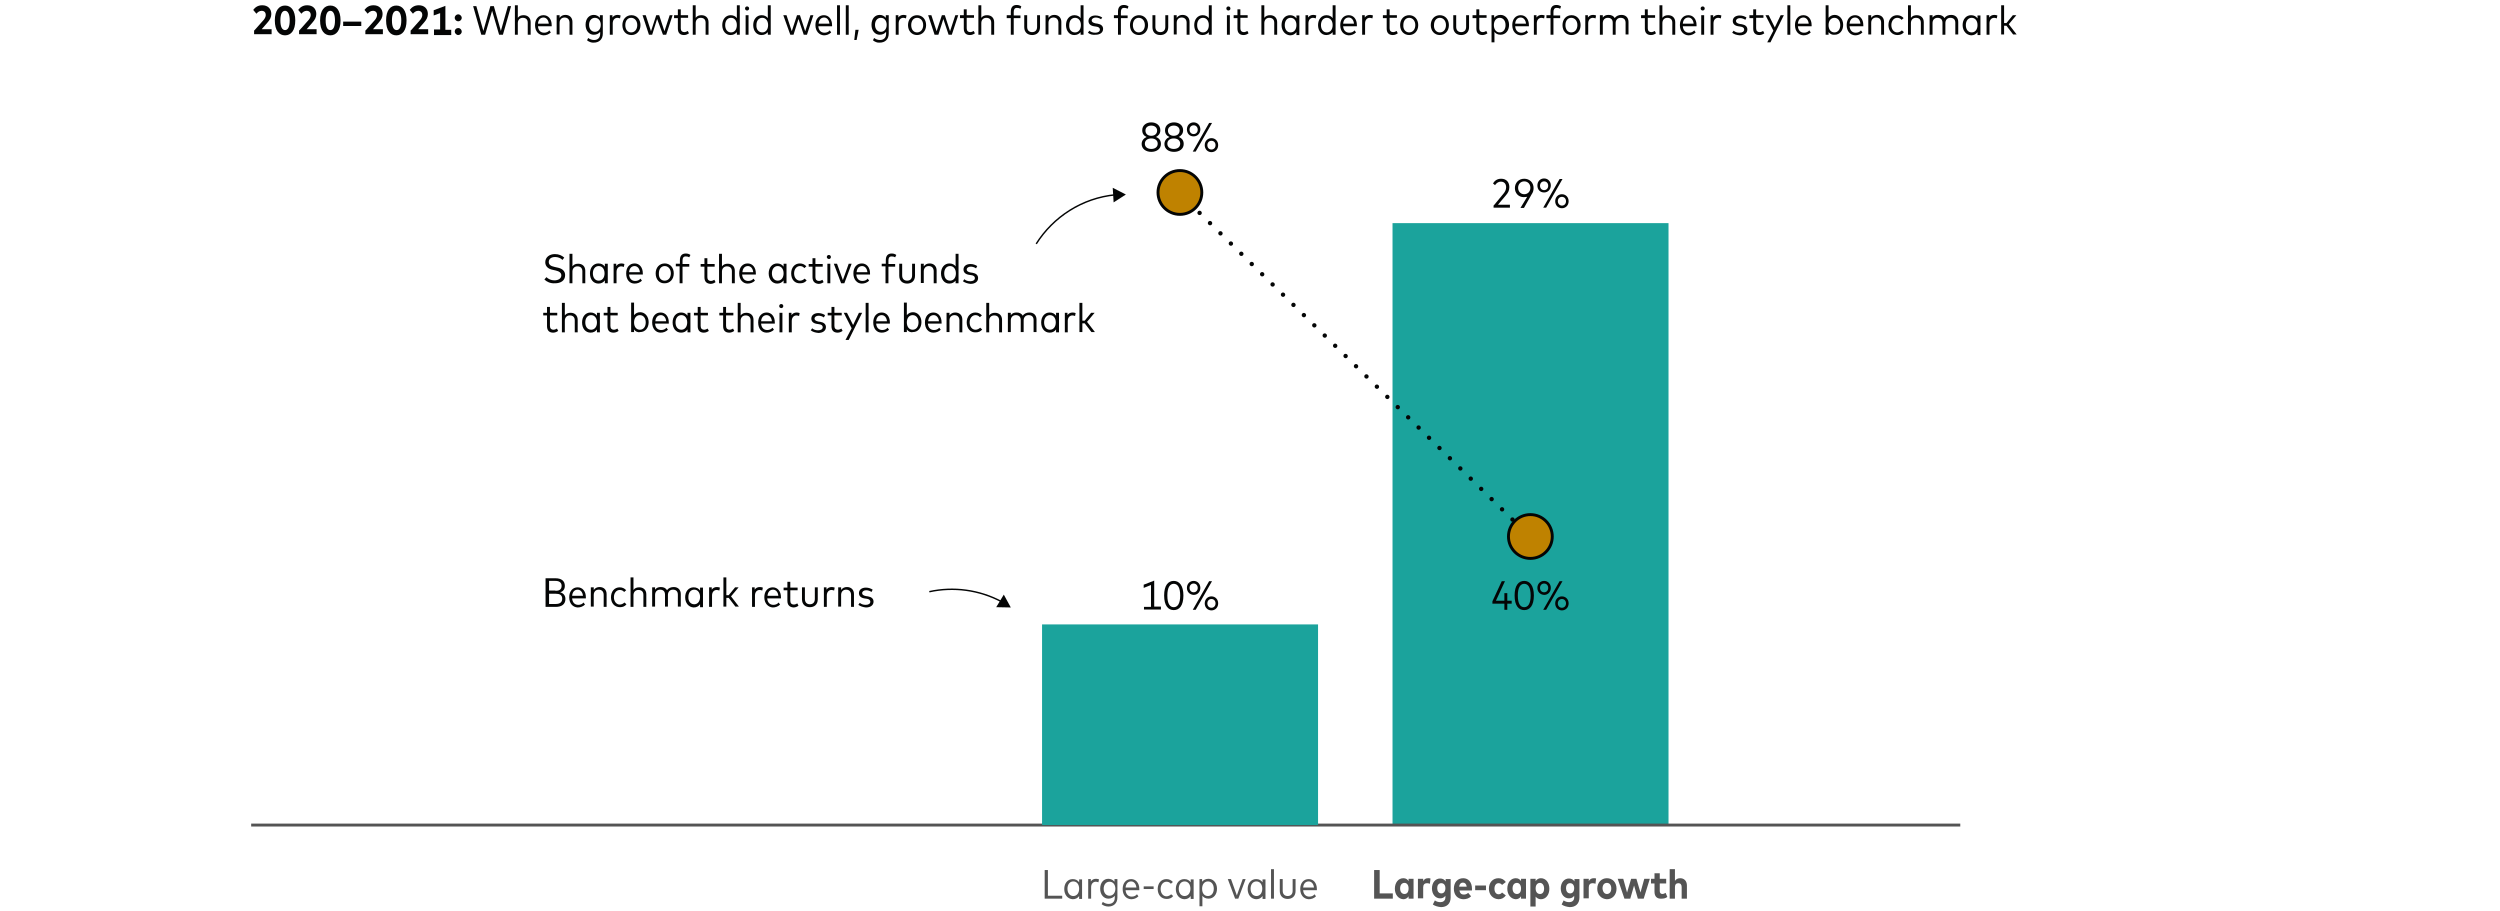 <?xml version="1.0" encoding="utf-8"?>
<!-- Generator: Adobe Illustrator 28.3.0, SVG Export Plug-In . SVG Version: 6.00 Build 0)  -->
<svg version="1.1" xmlns="http://www.w3.org/2000/svg" xmlns:xlink="http://www.w3.org/1999/xlink" x="0px" y="0px"
	 viewBox="0 0 856 312" style="enable-background:new 0 0 856 312;" xml:space="preserve">
<g id="Color_Palettes" style="display:none;">
</g>
<g id="Grab_and_Go_Elements" style="display:none;">
</g>
<g id="Sample_Charts" style="display:none;">
</g>
<g id="Freshness_Article_Charts">
	<g>
		<g>
			<rect x="476.8" y="76.4" style="fill:#1BA39C;" width="94.5" height="206.2"/>
		</g>
		<g>
			<g>
				<path style="fill:#040505;" d="M87.1,10.4l3.2-3.6c0.4-0.5,0.7-1.1,0.7-1.7c0-0.8-0.5-1.4-1.4-1.4c-0.8,0-1.4,0.5-1.8,1
					l-1.1-1.3c0.6-0.8,1.5-1.6,3.1-1.6c1.9,0,3.1,1.2,3.1,3c0,1.1-0.5,2-1.3,2.9l-2,2.3H93v1.7h-6V10.4z"/>
				<path style="fill:#040505;" d="M94.1,7c0-3.5,1.5-5.1,3.5-5.1c2,0,3.5,1.6,3.5,5.1c0,3.5-1.5,5.1-3.5,5.1
					C95.6,12.1,94.1,10.5,94.1,7z M97.6,10.3c0.9,0,1.6-0.9,1.6-3.3c0-2.3-0.7-3.3-1.6-3.3C96.7,3.7,96,4.6,96,7
					S96.7,10.3,97.6,10.3z"/>
				<path style="fill:#040505;" d="M102.5,10.4l3.2-3.6c0.4-0.5,0.7-1.1,0.7-1.7c0-0.8-0.5-1.4-1.4-1.4c-0.8,0-1.4,0.5-1.8,1
					l-1.1-1.3c0.6-0.8,1.5-1.6,3.1-1.6c1.9,0,3.1,1.2,3.1,3c0,1.1-0.5,2-1.3,2.9l-2,2.3h3.4v1.7h-6V10.4z"/>
				<path style="fill:#040505;" d="M109.6,7c0-3.5,1.5-5.1,3.5-5.1c2,0,3.5,1.6,3.5,5.1c0,3.5-1.5,5.1-3.5,5.1
					C111.1,12.1,109.6,10.5,109.6,7z M113.1,10.3c0.9,0,1.6-0.9,1.6-3.3c0-2.3-0.7-3.3-1.6-3.3c-0.9,0-1.6,0.9-1.6,3.3
					S112.2,10.3,113.1,10.3z"/>
				<path style="fill:#040505;" d="M117.5,7.4h6.2v1.5h-6.2V7.4z"/>
				<path style="fill:#040505;" d="M125.2,10.4l3.2-3.6c0.4-0.5,0.7-1.1,0.7-1.7c0-0.8-0.5-1.4-1.4-1.4c-0.8,0-1.4,0.5-1.8,1
					l-1.1-1.3c0.6-0.8,1.5-1.6,3.1-1.6c1.9,0,3.1,1.2,3.1,3c0,1.1-0.5,2-1.3,2.9l-2,2.3h3.4v1.7h-6V10.4z"/>
				<path style="fill:#040505;" d="M132.2,7c0-3.5,1.5-5.1,3.5-5.1c2,0,3.5,1.6,3.5,5.1c0,3.5-1.5,5.1-3.5,5.1
					C133.7,12.1,132.2,10.5,132.2,7z M135.8,10.3c0.9,0,1.6-0.9,1.6-3.3c0-2.3-0.7-3.3-1.6-3.3c-0.9,0-1.6,0.9-1.6,3.3
					S134.9,10.3,135.8,10.3z"/>
				<path style="fill:#040505;" d="M140.7,10.4l3.2-3.6c0.4-0.5,0.7-1.1,0.7-1.7c0-0.8-0.5-1.4-1.4-1.4c-0.8,0-1.4,0.5-1.8,1
					l-1.1-1.3c0.6-0.8,1.5-1.6,3.1-1.6c1.9,0,3.1,1.2,3.1,3c0,1.1-0.5,2-1.3,2.9l-2,2.3h3.4v1.7h-6V10.4z"/>
				<path style="fill:#040505;" d="M148.6,10.1h2.1V4.5l-2.2,0.8V3.5l4-1.5v8.2h2v1.8h-5.9V10.1z"/>
				<path style="fill:#040505;" d="M155.7,6.1c0-0.7,0.6-1.2,1.2-1.2s1.2,0.6,1.2,1.2c0,0.7-0.6,1.2-1.2,1.2S155.7,6.8,155.7,6.1z
					 M156.9,9.6c0.7,0,1.2,0.6,1.2,1.2c0,0.7-0.6,1.2-1.2,1.2s-1.2-0.6-1.2-1.2C155.7,10.1,156.2,9.6,156.9,9.6z"/>
				<path style="fill:#040505;" d="M162,2.1h1.1l2.4,8.5l2.4-8.5h1.2l2.4,8.5l2.4-8.5h1.1l-2.8,9.8h-1.3l-2.4-8.2l-2.4,8.2h-1.3
					L162,2.1z"/>
				<path style="fill:#040505;" d="M176.3,1.8h1v4.3c0.5-0.7,1.2-0.9,2-0.9c1.4,0,2.4,0.9,2.4,2.4v4.3h-1V7.8c0-1.1-0.6-1.7-1.7-1.7
					c-1,0-1.7,0.7-1.7,1.8v4h-1V1.8z"/>
				<path style="fill:#040505;" d="M183.2,8.6c0-2.1,1.2-3.4,2.9-3.4c1.6,0,2.8,1.3,2.8,3.4c0,0.1,0,0.3,0,0.4h-4.7
					c0.1,1.4,0.9,2.2,2.1,2.2c0.8,0,1.4-0.3,1.8-0.8l0.5,0.7c-0.7,0.7-1.6,1-2.5,1C184.4,12,183.2,10.7,183.2,8.6z M187.9,8.1
					c-0.1-1.2-0.8-2.1-1.8-2.1c-1.1,0-1.8,0.8-1.9,2.1H187.9z"/>
				<path style="fill:#040505;" d="M190.6,5.2h1v0.9c0.5-0.7,1.2-1,2-1c1.4,0,2.4,0.9,2.4,2.4v4.4h-1V7.8c0-1.1-0.6-1.8-1.7-1.8
					c-1,0-1.7,0.7-1.7,1.8v4h-1V5.2z"/>
				<path style="fill:#040505;" d="M201,13.8l0.4-0.8c0.5,0.4,1.2,0.7,2,0.7c1.2,0,2.1-0.7,2.1-2.1v-0.7c-0.5,0.6-1.2,1-2.2,1
					c-1.5,0-2.8-1.3-2.8-3.4c0-2.1,1.2-3.4,2.8-3.4c0.9,0,1.6,0.4,2.1,1V5.2h1v6.3c0,2-1.3,3.1-3.1,3.1
					C202.6,14.7,201.6,14.3,201,13.8z M203.7,10.9c1.2,0,2-1,2-2.4c0-1.4-0.8-2.4-2-2.4c-1.2,0-2,1-2,2.4S202.5,10.9,203.7,10.9z"/>
				<path style="fill:#040505;" d="M208.7,5.2h1v0.8c0.4-0.6,1-0.9,1.8-0.9c0.4,0,0.7,0.1,1,0.2l-0.2,1c-0.3-0.1-0.6-0.2-0.9-0.2
					c-0.9,0-1.6,0.7-1.6,1.9v3.9h-1V5.2z"/>
				<path style="fill:#040505;" d="M213.1,8.6c0-2,1.3-3.4,3.1-3.4c1.8,0,3.1,1.4,3.1,3.4c0,2-1.3,3.4-3.1,3.4
					C214.3,12,213.1,10.6,213.1,8.6z M216.1,11.1c1.2,0,2.1-1,2.1-2.5c0-1.5-0.9-2.5-2.1-2.5c-1.2,0-2,1-2,2.5
					C214.1,10.1,214.9,11.1,216.1,11.1z"/>
				<path style="fill:#040505;" d="M220,5.2h1.1l1.8,5.5l1.8-5.5h1l1.8,5.5l1.8-5.5h1l-2.2,6.7h-1.1L225,6.5l-1.7,5.4h-1.1L220,5.2z
					"/>
				<path style="fill:#040505;" d="M232.1,9.8V6.2h-1.3V5.2h1.3v-2h1v2h2.5v0.9h-2.5v3.6c0,0.9,0.5,1.3,1.2,1.3
					c0.4,0,0.9-0.2,1.2-0.4l0.4,0.8c-0.4,0.3-1,0.6-1.7,0.6C232.9,12,232.1,11.3,232.1,9.8z"/>
				<path style="fill:#040505;" d="M237.2,1.8h1v4.3c0.5-0.7,1.2-0.9,2-0.9c1.4,0,2.4,0.9,2.4,2.4v4.3h-1V7.8c0-1.1-0.6-1.7-1.7-1.7
					c-1,0-1.7,0.7-1.7,1.8v4h-1V1.8z"/>
				<path style="fill:#040505;" d="M247.3,8.6c0-2,1.2-3.4,2.9-3.4c0.9,0,1.7,0.4,2.1,1V1.8h1v10.1h-1V11c-0.5,0.6-1.2,1-2.2,1
					C248.5,12,247.3,10.6,247.3,8.6z M250.3,11.1c1.2,0,2-1,2-2.5c0-1.5-0.8-2.5-2-2.5c-1.2,0-2,1-2,2.5
					C248.3,10.1,249.1,11.1,250.3,11.1z"/>
				<path style="fill:#040505;" d="M255.1,2.9c0-0.4,0.3-0.7,0.7-0.7c0.4,0,0.7,0.3,0.7,0.7c0,0.4-0.3,0.7-0.7,0.7
					C255.4,3.6,255.1,3.3,255.1,2.9z M255.3,5.2h1v6.7h-1V5.2z"/>
				<path style="fill:#040505;" d="M257.9,8.6c0-2,1.2-3.4,2.9-3.4c0.9,0,1.7,0.4,2.1,1V1.8h1v10.1h-1V11c-0.5,0.6-1.2,1-2.2,1
					C259.1,12,257.9,10.6,257.9,8.6z M261,11.1c1.2,0,2-1,2-2.5c0-1.5-0.8-2.5-2-2.5c-1.2,0-2,1-2,2.5
					C258.9,10.1,259.8,11.1,261,11.1z"/>
				<path style="fill:#040505;" d="M268.2,5.2h1.1l1.8,5.5l1.8-5.5h1l1.8,5.5l1.8-5.5h1l-2.2,6.7h-1.1l-1.8-5.4l-1.7,5.4h-1.1
					L268.2,5.2z"/>
				<path style="fill:#040505;" d="M279.2,8.6c0-2.1,1.2-3.4,2.9-3.4c1.6,0,2.8,1.3,2.8,3.4c0,0.1,0,0.3,0,0.4h-4.7
					c0.1,1.4,0.9,2.2,2.1,2.2c0.8,0,1.4-0.3,1.8-0.8l0.5,0.7c-0.7,0.7-1.6,1-2.5,1C280.5,12,279.2,10.7,279.2,8.6z M284,8.1
					c-0.1-1.2-0.8-2.1-1.8-2.1c-1.1,0-1.8,0.8-1.9,2.1H284z"/>
				<path style="fill:#040505;" d="M286.6,1.8h1v10.1h-1V1.8z"/>
				<path style="fill:#040505;" d="M289.6,1.8h1v10.1h-1V1.8z"/>
				<path style="fill:#040505;" d="M292.9,10.2h1.1l-0.7,3.5h-0.8L292.9,10.2z"/>
				<path style="fill:#040505;" d="M298.9,13.8l0.4-0.8c0.5,0.4,1.2,0.7,2,0.7c1.2,0,2.1-0.7,2.1-2.1v-0.7c-0.5,0.6-1.2,1-2.2,1
					c-1.5,0-2.8-1.3-2.8-3.4c0-2.1,1.2-3.4,2.8-3.4c0.9,0,1.6,0.4,2.1,1V5.2h1v6.3c0,2-1.3,3.1-3.1,3.1
					C300.4,14.7,299.5,14.3,298.9,13.8z M301.6,10.9c1.2,0,2-1,2-2.4c0-1.4-0.8-2.4-2-2.4c-1.2,0-2,1-2,2.4S300.4,10.9,301.6,10.9z"
					/>
				<path style="fill:#040505;" d="M306.6,5.2h1v0.8c0.4-0.6,1-0.9,1.8-0.9c0.4,0,0.7,0.1,1,0.2l-0.2,1c-0.3-0.1-0.6-0.2-0.9-0.2
					c-0.9,0-1.6,0.7-1.6,1.9v3.9h-1V5.2z"/>
				<path style="fill:#040505;" d="M310.9,8.6c0-2,1.3-3.4,3.1-3.4c1.8,0,3.1,1.4,3.1,3.4c0,2-1.3,3.4-3.1,3.4
					C312.2,12,310.9,10.6,310.9,8.6z M314,11.1c1.2,0,2.1-1,2.1-2.5c0-1.5-0.9-2.5-2.1-2.5c-1.2,0-2,1-2,2.5
					C312,10.1,312.8,11.1,314,11.1z"/>
				<path style="fill:#040505;" d="M317.8,5.2h1.1l1.8,5.5l1.8-5.5h1l1.8,5.5l1.8-5.5h1l-2.2,6.7h-1.1l-1.8-5.4l-1.7,5.4H320
					L317.8,5.2z"/>
				<path style="fill:#040505;" d="M330,9.8V6.2h-1.3V5.2h1.3v-2h1v2h2.5v0.9H331v3.6c0,0.9,0.5,1.3,1.2,1.3c0.4,0,0.9-0.2,1.2-0.4
					l0.4,0.8c-0.4,0.3-1,0.6-1.7,0.6C330.8,12,330,11.3,330,9.8z"/>
				<path style="fill:#040505;" d="M335,1.8h1v4.3c0.5-0.7,1.2-0.9,2-0.9c1.4,0,2.4,0.9,2.4,2.4v4.3h-1V7.8c0-1.1-0.6-1.7-1.7-1.7
					c-1,0-1.7,0.7-1.7,1.8v4h-1V1.8z"/>
				<path style="fill:#040505;" d="M346.1,6.2h-1.4V5.2h1.4V4c0-1.4,0.6-2.3,2-2.3c0.7,0,1.2,0.2,1.6,0.5L349.4,3
					c-0.3-0.2-0.7-0.3-1.2-0.3c-0.8,0-1.1,0.5-1.1,1.4v1.2h2.3v0.9h-2.3v5.7h-1V6.2z"/>
				<path style="fill:#040505;" d="M350.7,9.3V5.2h1v4c0,1.2,0.7,1.8,1.7,1.8s1.7-0.6,1.7-1.8v-4h1v4.1c0,1.8-1.2,2.7-2.7,2.7
					C351.9,12,350.7,11.1,350.7,9.3z"/>
				<path style="fill:#040505;" d="M358,5.2h1v0.9c0.5-0.7,1.2-1,2-1c1.4,0,2.4,0.9,2.4,2.4v4.4h-1V7.8c0-1.1-0.6-1.8-1.7-1.8
					c-1,0-1.7,0.7-1.7,1.8v4h-1V5.2z"/>
				<path style="fill:#040505;" d="M365,8.6c0-2,1.2-3.4,2.9-3.4c0.9,0,1.7,0.4,2.1,1V1.8h1v10.1h-1V11c-0.5,0.6-1.2,1-2.2,1
					C366.2,12,365,10.6,365,8.6z M368.1,11.1c1.2,0,2-1,2-2.5c0-1.5-0.8-2.5-2-2.5c-1.2,0-2,1-2,2.5C366,10.1,366.8,11.1,368.1,11.1
					z"/>
				<path style="fill:#040505;" d="M372.5,11.2l0.5-0.7c0.4,0.4,1.1,0.7,2,0.7c1,0,1.6-0.4,1.6-1.1c0-0.5-0.4-0.9-1.3-1l-0.7-0.1
					c-1.3-0.2-1.9-0.9-1.9-1.8c0-1.2,1-1.9,2.4-1.9c0.9,0,1.7,0.3,2.3,0.7L377,6.6c-0.4-0.3-1.1-0.6-1.8-0.6c-0.8,0-1.4,0.4-1.4,1
					c0,0.5,0.4,0.8,1.3,1l0.7,0.1c1.2,0.2,1.9,0.8,1.9,1.8c0,1.2-1,2-2.6,2C374.1,12,373.2,11.8,372.5,11.2z"/>
				<path style="fill:#040505;" d="M382.8,6.2h-1.4V5.2h1.4V4c0-1.4,0.6-2.3,2-2.3c0.7,0,1.2,0.2,1.6,0.5L386.1,3
					c-0.3-0.2-0.7-0.3-1.2-0.3c-0.8,0-1.1,0.5-1.1,1.4v1.2h2.3v0.9h-2.3v5.7h-1V6.2z"/>
				<path style="fill:#040505;" d="M386.9,8.6c0-2,1.3-3.4,3.1-3.4c1.8,0,3.1,1.4,3.1,3.4c0,2-1.3,3.4-3.1,3.4
					C388.1,12,386.9,10.6,386.9,8.6z M389.9,11.1c1.2,0,2.1-1,2.1-2.5c0-1.5-0.9-2.5-2.1-2.5c-1.2,0-2,1-2,2.5
					C387.9,10.1,388.7,11.1,389.9,11.1z"/>
				<path style="fill:#040505;" d="M394.6,9.3V5.2h1v4c0,1.2,0.7,1.8,1.7,1.8s1.7-0.6,1.7-1.8v-4h1v4.1c0,1.8-1.2,2.7-2.7,2.7
					C395.7,12,394.6,11.1,394.6,9.3z"/>
				<path style="fill:#040505;" d="M401.9,5.2h1v0.9c0.5-0.7,1.2-1,2-1c1.4,0,2.4,0.9,2.4,2.4v4.4h-1V7.8c0-1.1-0.6-1.8-1.7-1.8
					c-1,0-1.7,0.7-1.7,1.8v4h-1V5.2z"/>
				<path style="fill:#040505;" d="M408.9,8.6c0-2,1.2-3.4,2.9-3.4c0.9,0,1.7,0.4,2.1,1V1.8h1v10.1h-1V11c-0.5,0.6-1.2,1-2.2,1
					C410.1,12,408.9,10.6,408.9,8.6z M411.9,11.1c1.2,0,2-1,2-2.5c0-1.5-0.8-2.5-2-2.5c-1.2,0-2,1-2,2.5
					C409.9,10.1,410.7,11.1,411.9,11.1z"/>
				<path style="fill:#040505;" d="M419.9,2.9c0-0.4,0.3-0.7,0.7-0.7c0.4,0,0.7,0.3,0.7,0.7c0,0.4-0.3,0.7-0.7,0.7
					C420.2,3.6,419.9,3.3,419.9,2.9z M420.1,5.2h1v6.7h-1V5.2z"/>
				<path style="fill:#040505;" d="M423.7,9.8V6.2h-1.3V5.2h1.3v-2h1v2h2.5v0.9h-2.5v3.6c0,0.9,0.5,1.3,1.2,1.3
					c0.4,0,0.9-0.2,1.2-0.4l0.4,0.8c-0.4,0.3-1,0.6-1.7,0.6C424.5,12,423.7,11.3,423.7,9.8z"/>
				<path style="fill:#040505;" d="M431.9,1.8h1v4.3c0.5-0.7,1.2-0.9,2-0.9c1.4,0,2.4,0.9,2.4,2.4v4.3h-1V7.8c0-1.1-0.6-1.7-1.7-1.7
					c-1,0-1.7,0.7-1.7,1.8v4h-1V1.8z"/>
				<path style="fill:#040505;" d="M438.8,8.6c0-2,1.2-3.4,2.9-3.4c1,0,1.7,0.4,2.2,1.1v-1h1v6.7h-1v-1c-0.5,0.7-1.2,1.1-2.2,1.1
					C440.1,12,438.8,10.6,438.8,8.6z M441.9,11.1c1.2,0,2-1,2-2.5c0-1.5-0.8-2.5-2-2.5c-1.2,0-2,1-2,2.5
					C439.9,10.1,440.7,11.1,441.9,11.1z"/>
				<path style="fill:#040505;" d="M446.9,5.2h1v0.8c0.4-0.6,1-0.9,1.8-0.9c0.4,0,0.7,0.1,1,0.2l-0.2,1c-0.3-0.1-0.6-0.2-0.9-0.2
					c-0.9,0-1.6,0.7-1.6,1.9v3.9h-1V5.2z"/>
				<path style="fill:#040505;" d="M451.3,8.6c0-2,1.2-3.4,2.9-3.4c0.9,0,1.7,0.4,2.1,1V1.8h1v10.1h-1V11c-0.5,0.6-1.2,1-2.2,1
					C452.5,12,451.3,10.6,451.3,8.6z M454.3,11.1c1.2,0,2-1,2-2.5c0-1.5-0.8-2.5-2-2.5c-1.2,0-2,1-2,2.5
					C452.3,10.1,453.1,11.1,454.3,11.1z"/>
				<path style="fill:#040505;" d="M458.9,8.6c0-2.1,1.2-3.4,2.9-3.4c1.6,0,2.8,1.3,2.8,3.4c0,0.1,0,0.3,0,0.4h-4.7
					c0.1,1.4,0.9,2.2,2.1,2.2c0.8,0,1.4-0.3,1.8-0.8l0.5,0.7c-0.7,0.7-1.6,1-2.5,1C460.1,12,458.9,10.7,458.9,8.6z M463.6,8.1
					c-0.1-1.2-0.8-2.1-1.8-2.1c-1.1,0-1.8,0.8-1.9,2.1H463.6z"/>
				<path style="fill:#040505;" d="M466.3,5.2h1v0.8c0.4-0.6,1-0.9,1.8-0.9c0.4,0,0.7,0.1,1,0.2l-0.2,1c-0.3-0.1-0.6-0.2-0.9-0.2
					c-0.9,0-1.6,0.7-1.6,1.9v3.9h-1V5.2z"/>
				<path style="fill:#040505;" d="M474.8,9.8V6.2h-1.3V5.2h1.3v-2h1v2h2.5v0.9h-2.5v3.6c0,0.9,0.5,1.3,1.2,1.3
					c0.4,0,0.9-0.2,1.2-0.4l0.4,0.8c-0.4,0.3-1,0.6-1.7,0.6C475.6,12,474.8,11.3,474.8,9.8z"/>
				<path style="fill:#040505;" d="M479.4,8.6c0-2,1.3-3.4,3.1-3.4c1.8,0,3.1,1.4,3.1,3.4c0,2-1.3,3.4-3.1,3.4
					C480.7,12,479.4,10.6,479.4,8.6z M482.5,11.1c1.2,0,2.1-1,2.1-2.5c0-1.5-0.9-2.5-2.1-2.5c-1.2,0-2,1-2,2.5
					C480.4,10.1,481.3,11.1,482.5,11.1z"/>
				<path style="fill:#040505;" d="M489.9,8.6c0-2,1.3-3.4,3.1-3.4c1.8,0,3.1,1.4,3.1,3.4c0,2-1.3,3.4-3.1,3.4
					C491.2,12,489.9,10.6,489.9,8.6z M493,11.1c1.2,0,2.1-1,2.1-2.5c0-1.5-0.9-2.5-2.1-2.5c-1.2,0-2,1-2,2.5
					C490.9,10.1,491.8,11.1,493,11.1z"/>
				<path style="fill:#040505;" d="M497.6,9.3V5.2h1v4c0,1.2,0.7,1.8,1.7,1.8s1.7-0.6,1.7-1.8v-4h1v4.1c0,1.8-1.2,2.7-2.7,2.7
					C498.8,12,497.6,11.1,497.6,9.3z"/>
				<path style="fill:#040505;" d="M505.5,9.8V6.2h-1.3V5.2h1.3v-2h1v2h2.5v0.9h-2.5v3.6c0,0.9,0.5,1.3,1.2,1.3
					c0.4,0,0.9-0.2,1.2-0.4l0.4,0.8c-0.4,0.3-1,0.6-1.7,0.6C506.3,12,505.5,11.3,505.5,9.8z"/>
				<path style="fill:#040505;" d="M510.6,5.2h1v0.9c0.5-0.6,1.2-1,2.2-1c1.6,0,2.9,1.4,2.9,3.4c0,2-1.2,3.4-2.9,3.4
					c-1,0-1.7-0.4-2.1-1v3.6h-1V5.2z M513.5,11.1c1.2,0,2-1,2-2.5c0-1.5-0.8-2.5-2-2.5c-1.2,0-2,1-2,2.5
					C511.5,10.1,512.3,11.1,513.5,11.1z"/>
				<path style="fill:#040505;" d="M517.8,8.6c0-2.1,1.2-3.4,2.9-3.4c1.6,0,2.8,1.3,2.8,3.4c0,0.1,0,0.3,0,0.4h-4.7
					c0.1,1.4,0.9,2.2,2.1,2.2c0.8,0,1.4-0.3,1.8-0.8l0.5,0.7c-0.7,0.7-1.6,1-2.5,1C519,12,517.8,10.7,517.8,8.6z M522.5,8.1
					c-0.1-1.2-0.8-2.1-1.8-2.1c-1.1,0-1.8,0.8-1.9,2.1H522.5z"/>
				<path style="fill:#040505;" d="M525.1,5.2h1v0.8c0.4-0.6,1-0.9,1.8-0.9c0.4,0,0.7,0.1,1,0.2l-0.2,1c-0.3-0.1-0.6-0.2-0.9-0.2
					c-0.9,0-1.6,0.7-1.6,1.9v3.9h-1V5.2z"/>
				<path style="fill:#040505;" d="M530.9,6.2h-1.4V5.2h1.4V4c0-1.4,0.6-2.3,2-2.3c0.7,0,1.2,0.2,1.6,0.5L534.2,3
					c-0.3-0.2-0.7-0.3-1.2-0.3c-0.8,0-1.1,0.5-1.1,1.4v1.2h2.3v0.9h-2.3v5.7h-1V6.2z"/>
				<path style="fill:#040505;" d="M535,8.6c0-2,1.3-3.4,3.1-3.4c1.8,0,3.1,1.4,3.1,3.4c0,2-1.3,3.4-3.1,3.4
					C536.2,12,535,10.6,535,8.6z M538,11.1c1.2,0,2.1-1,2.1-2.5c0-1.5-0.9-2.5-2.1-2.5c-1.2,0-2,1-2,2.5
					C536,10.1,536.8,11.1,538,11.1z"/>
				<path style="fill:#040505;" d="M542.7,5.2h1v0.8c0.4-0.6,1-0.9,1.8-0.9c0.4,0,0.7,0.1,1,0.2l-0.2,1c-0.3-0.1-0.6-0.2-0.9-0.2
					c-0.9,0-1.6,0.7-1.6,1.9v3.9h-1V5.2z"/>
				<path style="fill:#040505;" d="M547.8,5.2h1v0.8c0.5-0.7,1.2-0.9,2-0.9c1,0,1.7,0.4,2.1,1.1c0.5-0.8,1.4-1.1,2.3-1.1
					c1.4,0,2.4,0.9,2.4,2.4v4.3h-1V7.8c0-1.1-0.6-1.7-1.7-1.7c-1,0-1.7,0.7-1.7,1.8v4h-1V7.8c0-1.1-0.6-1.7-1.7-1.7
					c-1,0-1.7,0.7-1.7,1.8v4h-1V5.2z"/>
				<path style="fill:#040505;" d="M563.2,9.8V6.2h-1.3V5.2h1.3v-2h1v2h2.5v0.9h-2.5v3.6c0,0.9,0.5,1.3,1.2,1.3
					c0.4,0,0.9-0.2,1.2-0.4l0.4,0.8c-0.4,0.3-1,0.6-1.7,0.6C564,12,563.2,11.3,563.2,9.8z"/>
				<path style="fill:#040505;" d="M568.2,1.8h1v4.3c0.5-0.7,1.2-0.9,2-0.9c1.4,0,2.4,0.9,2.4,2.4v4.3h-1V7.8c0-1.1-0.6-1.7-1.7-1.7
					c-1,0-1.7,0.7-1.7,1.8v4h-1V1.8z"/>
				<path style="fill:#040505;" d="M575.2,8.6c0-2.1,1.2-3.4,2.9-3.4c1.6,0,2.8,1.3,2.8,3.4c0,0.1,0,0.3,0,0.4h-4.7
					c0.1,1.4,0.9,2.2,2.1,2.2c0.8,0,1.4-0.3,1.8-0.8l0.5,0.7c-0.7,0.7-1.6,1-2.5,1C576.4,12,575.2,10.7,575.2,8.6z M579.9,8.1
					c-0.1-1.2-0.8-2.1-1.8-2.1c-1.1,0-1.8,0.8-1.9,2.1H579.9z"/>
				<path style="fill:#040505;" d="M582.3,2.9c0-0.4,0.3-0.7,0.7-0.7c0.4,0,0.7,0.3,0.7,0.7c0,0.4-0.3,0.7-0.7,0.7
					C582.6,3.6,582.3,3.3,582.3,2.9z M582.5,5.2h1v6.7h-1V5.2z"/>
				<path style="fill:#040505;" d="M585.6,5.2h1v0.8c0.4-0.6,1-0.9,1.8-0.9c0.4,0,0.7,0.1,1,0.2l-0.2,1c-0.3-0.1-0.6-0.2-0.9-0.2
					c-0.9,0-1.6,0.7-1.6,1.9v3.9h-1V5.2z"/>
				<path style="fill:#040505;" d="M593.1,11.2l0.5-0.7c0.4,0.4,1.1,0.7,2,0.7c1,0,1.6-0.4,1.6-1.1c0-0.5-0.4-0.9-1.3-1l-0.7-0.1
					c-1.3-0.2-1.9-0.9-1.9-1.8c0-1.2,1-1.9,2.4-1.9c0.9,0,1.7,0.3,2.3,0.7l-0.4,0.8c-0.4-0.3-1.1-0.6-1.8-0.6c-0.8,0-1.4,0.4-1.4,1
					c0,0.5,0.4,0.8,1.3,1l0.7,0.1c1.2,0.2,1.9,0.8,1.9,1.8c0,1.2-1,2-2.6,2C594.7,12,593.8,11.8,593.1,11.2z"/>
				<path style="fill:#040505;" d="M600.3,9.8V6.2H599V5.2h1.3v-2h1v2h2.5v0.9h-2.5v3.6c0,0.9,0.5,1.3,1.2,1.3
					c0.4,0,0.9-0.2,1.2-0.4l0.4,0.8c-0.4,0.3-1,0.6-1.7,0.6C601.1,12,600.3,11.3,600.3,9.8z"/>
				<path style="fill:#040505;" d="M607.2,10.5l-2.7-5.3h1.1l2.1,4.2l2-4.2h1.1l-4.6,9.3h-1.1L607.2,10.5z"/>
				<path style="fill:#040505;" d="M612,1.8h1v10.1h-1V1.8z"/>
				<path style="fill:#040505;" d="M614.6,8.6c0-2.1,1.2-3.4,2.9-3.4c1.6,0,2.8,1.3,2.8,3.4c0,0.1,0,0.3,0,0.4h-4.7
					c0.1,1.4,0.9,2.2,2.1,2.2c0.8,0,1.4-0.3,1.8-0.8l0.5,0.7c-0.7,0.7-1.6,1-2.5,1C615.8,12,614.6,10.7,614.6,8.6z M619.3,8.1
					c-0.1-1.2-0.8-2.1-1.8-2.1c-1.1,0-1.8,0.8-1.9,2.1H619.3z"/>
				<path style="fill:#040505;" d="M626.1,11v0.9h-1V1.8h1v4.3c0.5-0.6,1.2-1,2.1-1c1.6,0,2.9,1.4,2.9,3.4c0,2-1.2,3.4-2.9,3.4
					C627.3,12,626.6,11.6,626.1,11z M628.1,11.1c1.2,0,2-1,2-2.5c0-1.5-0.8-2.5-2-2.5c-1.2,0-2,1-2,2.5
					C626.1,10.1,626.9,11.1,628.1,11.1z"/>
				<path style="fill:#040505;" d="M632.3,8.6c0-2.1,1.2-3.4,2.9-3.4c1.6,0,2.8,1.3,2.8,3.4c0,0.1,0,0.3,0,0.4h-4.7
					c0.1,1.4,0.9,2.2,2.1,2.2c0.8,0,1.4-0.3,1.8-0.8l0.5,0.7c-0.7,0.7-1.6,1-2.5,1C633.5,12,632.3,10.7,632.3,8.6z M637,8.1
					c-0.1-1.2-0.8-2.1-1.8-2.1c-1.1,0-1.8,0.8-1.9,2.1H637z"/>
				<path style="fill:#040505;" d="M639.7,5.2h1v0.9c0.5-0.7,1.2-1,2-1c1.4,0,2.4,0.9,2.4,2.4v4.4h-1V7.8c0-1.1-0.6-1.8-1.7-1.8
					c-1,0-1.7,0.7-1.7,1.8v4h-1V5.2z"/>
				<path style="fill:#040505;" d="M646.6,8.6c0-2,1.2-3.4,3-3.4c0.9,0,1.7,0.4,2.2,1l-0.7,0.6c-0.4-0.5-0.9-0.7-1.5-0.7
					c-1.1,0-2,1-2,2.5c0,1.5,0.9,2.5,2,2.5c0.6,0,1.2-0.3,1.6-0.7l0.7,0.6c-0.5,0.7-1.3,1-2.2,1C647.9,12,646.6,10.6,646.6,8.6z"/>
				<path style="fill:#040505;" d="M653.3,1.8h1v4.3c0.5-0.7,1.2-0.9,2-0.9c1.4,0,2.4,0.9,2.4,2.4v4.3h-1V7.8c0-1.1-0.6-1.7-1.7-1.7
					c-1,0-1.7,0.7-1.7,1.8v4h-1V1.8z"/>
				<path style="fill:#040505;" d="M660.7,5.2h1v0.8c0.5-0.7,1.2-0.9,2-0.9c1,0,1.7,0.4,2.1,1.1c0.5-0.8,1.4-1.1,2.3-1.1
					c1.4,0,2.4,0.9,2.4,2.4v4.3h-1V7.8c0-1.1-0.6-1.7-1.7-1.7c-1,0-1.7,0.7-1.7,1.8v4h-1V7.8c0-1.1-0.6-1.7-1.7-1.7
					c-1,0-1.7,0.7-1.7,1.8v4h-1V5.2z"/>
				<path style="fill:#040505;" d="M672,8.6c0-2,1.2-3.4,2.9-3.4c1,0,1.7,0.4,2.2,1.1v-1h1v6.7h-1v-1c-0.5,0.7-1.2,1.1-2.2,1.1
					C673.3,12,672,10.6,672,8.6z M675.1,11.1c1.2,0,2-1,2-2.5c0-1.5-0.8-2.5-2-2.5c-1.2,0-2,1-2,2.5
					C673.1,10.1,673.9,11.1,675.1,11.1z"/>
				<path style="fill:#040505;" d="M680.1,5.2h1v0.8c0.4-0.6,1-0.9,1.8-0.9c0.4,0,0.7,0.1,1,0.2l-0.2,1c-0.3-0.1-0.6-0.2-0.9-0.2
					c-0.9,0-1.6,0.7-1.6,1.9v3.9h-1V5.2z"/>
				<path style="fill:#040505;" d="M685.2,1.8h1v6.1h0.8l2.2-2.7h1.2l-2.6,3.1l2.7,3.5h-1.2l-2.3-3h-0.8v3h-1V1.8z"/>
			</g>
		</g>
		<g>
			<path style="fill:#040505;" d="M186.4,95.7l0.7-0.8c0.6,0.6,1.6,1.1,2.7,1.1c1.3,0,2.4-0.6,2.4-1.7c0-0.9-0.7-1.4-2-1.7l-0.9-0.2
				c-1.6-0.3-2.6-1.2-2.6-2.6c0-1.7,1.4-2.8,3.3-2.8c1.4,0,2.4,0.5,3.2,1.2l-0.6,0.8c-0.6-0.6-1.5-1-2.5-1c-1.3,0-2.2,0.6-2.2,1.7
				c0,0.9,0.6,1.4,2,1.7l0.9,0.2c1.6,0.3,2.7,1.1,2.7,2.6c0,1.9-1.5,2.8-3.5,2.8C188.5,97.1,187.2,96.5,186.4,95.7z"/>
			<path style="fill:#040505;" d="M195,86.9h1v4.3c0.5-0.7,1.2-0.9,2-0.9c1.4,0,2.4,0.9,2.4,2.4V97h-1v-4.1c0-1.1-0.6-1.7-1.7-1.7
				c-1,0-1.7,0.7-1.7,1.8v4h-1V86.9z"/>
			<path style="fill:#040505;" d="M202,93.6c0-2,1.2-3.4,2.9-3.4c1,0,1.7,0.4,2.2,1.1v-1h1V97h-1v-1c-0.5,0.7-1.2,1.1-2.2,1.1
				C203.2,97.1,202,95.7,202,93.6z M205,96.1c1.2,0,2-1,2-2.5c0-1.5-0.8-2.5-2-2.5c-1.2,0-2,1-2,2.5C203,95.1,203.8,96.1,205,96.1z"
				/>
			<path style="fill:#040505;" d="M210,90.3h1v0.8c0.4-0.6,1-0.9,1.8-0.9c0.4,0,0.7,0.1,1,0.2l-0.2,1c-0.3-0.1-0.6-0.2-0.9-0.2
				c-0.9,0-1.6,0.7-1.6,1.9V97h-1V90.3z"/>
			<path style="fill:#040505;" d="M214.4,93.6c0-2.1,1.2-3.4,2.9-3.4c1.6,0,2.8,1.3,2.8,3.4c0,0.1,0,0.3,0,0.4h-4.7
				c0.1,1.4,0.9,2.2,2.1,2.2c0.8,0,1.4-0.3,1.8-0.8l0.5,0.7c-0.7,0.7-1.6,1-2.5,1C215.6,97.1,214.4,95.8,214.4,93.6z M219.1,93.2
				c-0.1-1.2-0.8-2.1-1.8-2.1c-1.1,0-1.8,0.8-1.9,2.1H219.1z"/>
			<path style="fill:#040505;" d="M224.5,93.6c0-2,1.3-3.4,3.1-3.4c1.8,0,3.1,1.4,3.1,3.4c0,2-1.3,3.4-3.1,3.4
				C225.8,97.1,224.5,95.7,224.5,93.6z M227.6,96.1c1.2,0,2.1-1,2.1-2.5c0-1.5-0.9-2.5-2.1-2.5c-1.2,0-2,1-2,2.5
				C225.5,95.2,226.4,96.1,227.6,96.1z"/>
			<path style="fill:#040505;" d="M232.8,91.2h-1.4v-0.9h1.4v-1.2c0-1.4,0.6-2.3,2-2.3c0.7,0,1.2,0.2,1.6,0.5l-0.4,0.8
				c-0.3-0.2-0.7-0.3-1.2-0.3c-0.8,0-1.1,0.5-1.1,1.4v1.2h2.3v0.9h-2.3V97h-1V91.2z"/>
			<path style="fill:#040505;" d="M241.2,94.9v-3.6h-1.3v-0.9h1.3v-2h1v2h2.5v0.9h-2.5v3.6c0,0.9,0.5,1.3,1.2,1.3
				c0.4,0,0.9-0.2,1.2-0.4l0.4,0.8c-0.4,0.3-1,0.6-1.7,0.6C241.9,97.1,241.2,96.4,241.2,94.9z"/>
			<path style="fill:#040505;" d="M246.2,86.9h1v4.3c0.5-0.7,1.2-0.9,2-0.9c1.4,0,2.4,0.9,2.4,2.4V97h-1v-4.1c0-1.1-0.6-1.7-1.7-1.7
				c-1,0-1.7,0.7-1.7,1.8v4h-1V86.9z"/>
			<path style="fill:#040505;" d="M253.1,93.6c0-2.1,1.2-3.4,2.9-3.4c1.6,0,2.8,1.3,2.8,3.4c0,0.1,0,0.3,0,0.4h-4.7
				c0.1,1.4,0.9,2.2,2.1,2.2c0.8,0,1.4-0.3,1.8-0.8l0.5,0.7c-0.7,0.7-1.6,1-2.5,1C254.4,97.1,253.1,95.8,253.1,93.6z M257.9,93.2
				c-0.1-1.2-0.8-2.1-1.8-2.1c-1.1,0-1.8,0.8-1.9,2.1H257.9z"/>
			<path style="fill:#040505;" d="M263.2,93.6c0-2,1.2-3.4,2.9-3.4c1,0,1.7,0.4,2.2,1.1v-1h1V97h-1v-1c-0.5,0.7-1.2,1.1-2.2,1.1
				C264.5,97.1,263.2,95.7,263.2,93.6z M266.3,96.1c1.2,0,2-1,2-2.5c0-1.5-0.8-2.5-2-2.5c-1.2,0-2,1-2,2.5
				C264.3,95.1,265.1,96.1,266.3,96.1z"/>
			<path style="fill:#040505;" d="M270.9,93.6c0-2,1.2-3.4,3-3.4c0.9,0,1.7,0.4,2.2,1l-0.7,0.6c-0.4-0.5-0.9-0.7-1.5-0.7
				c-1.1,0-2,1-2,2.5s0.9,2.5,2,2.5c0.6,0,1.2-0.3,1.6-0.7l0.7,0.6c-0.5,0.7-1.3,1-2.2,1C272.1,97.1,270.9,95.7,270.9,93.6z"/>
			<path style="fill:#040505;" d="M278.2,94.9v-3.6h-1.3v-0.9h1.3v-2h1v2h2.5v0.9h-2.5v3.6c0,0.9,0.5,1.3,1.2,1.3
				c0.4,0,0.9-0.2,1.2-0.4l0.4,0.8c-0.4,0.3-1,0.6-1.7,0.6C279,97.1,278.2,96.4,278.2,94.9z"/>
			<path style="fill:#040505;" d="M283.1,88c0-0.4,0.3-0.7,0.7-0.7c0.4,0,0.7,0.3,0.7,0.7c0,0.4-0.3,0.7-0.7,0.7
				C283.4,88.6,283.1,88.4,283.1,88z M283.3,90.3h1V97h-1V90.3z"/>
			<path style="fill:#040505;" d="M285.5,90.3h1.1l2,5.6l2-5.6h1l-2.5,6.7H288L285.5,90.3z"/>
			<path style="fill:#040505;" d="M292.2,93.6c0-2.1,1.2-3.4,2.9-3.4c1.6,0,2.8,1.3,2.8,3.4c0,0.1,0,0.3,0,0.4h-4.7
				c0.1,1.4,0.9,2.2,2.1,2.2c0.8,0,1.4-0.3,1.8-0.8l0.5,0.7c-0.7,0.7-1.6,1-2.5,1C293.5,97.1,292.2,95.8,292.2,93.6z M297,93.2
				c-0.1-1.2-0.8-2.1-1.8-2.1c-1.1,0-1.8,0.8-1.9,2.1H297z"/>
			<path style="fill:#040505;" d="M303.3,91.2h-1.4v-0.9h1.4v-1.2c0-1.4,0.6-2.3,2-2.3c0.7,0,1.2,0.2,1.6,0.5l-0.4,0.8
				c-0.3-0.2-0.7-0.3-1.2-0.3c-0.8,0-1.1,0.5-1.1,1.4v1.2h2.3v0.9h-2.3V97h-1V91.2z"/>
			<path style="fill:#040505;" d="M307.9,94.4v-4.1h1v4c0,1.2,0.7,1.8,1.7,1.8s1.7-0.6,1.7-1.8v-4h1v4.1c0,1.8-1.2,2.7-2.7,2.7
				C309.1,97.1,307.9,96.2,307.9,94.4z"/>
			<path style="fill:#040505;" d="M315.3,90.3h1v0.9c0.5-0.7,1.2-1,2-1c1.4,0,2.4,0.9,2.4,2.4V97h-1v-4.1c0-1.1-0.6-1.8-1.7-1.8
				c-1,0-1.7,0.7-1.7,1.8v4h-1V90.3z"/>
			<path style="fill:#040505;" d="M322.2,93.6c0-2,1.2-3.4,2.9-3.4c0.9,0,1.7,0.4,2.1,1v-4.3h1V97h-1v-0.9c-0.5,0.6-1.2,1-2.2,1
				C323.4,97.1,322.2,95.7,322.2,93.6z M325.3,96.1c1.2,0,2-1,2-2.5c0-1.5-0.8-2.5-2-2.5c-1.2,0-2,1-2,2.5S324,96.1,325.3,96.1z"/>
			<path style="fill:#040505;" d="M329.7,96.3l0.5-0.7c0.4,0.4,1.1,0.7,2,0.7c1,0,1.6-0.4,1.6-1.1c0-0.5-0.4-0.9-1.3-1l-0.7-0.1
				c-1.3-0.2-1.9-0.9-1.9-1.8c0-1.2,1-1.9,2.4-1.9c0.9,0,1.7,0.3,2.3,0.7l-0.4,0.8c-0.4-0.3-1.1-0.6-1.8-0.6c-0.8,0-1.4,0.4-1.4,1
				c0,0.5,0.4,0.8,1.3,1l0.7,0.1c1.2,0.2,1.9,0.8,1.9,1.8c0,1.2-1,2-2.6,2C331.3,97.1,330.4,96.8,329.7,96.3z"/>
			<path style="fill:#040505;" d="M187.3,111.7V108H186v-0.9h1.3v-2h1v2h2.5v0.9h-2.5v3.6c0,0.9,0.5,1.3,1.2,1.3
				c0.4,0,0.9-0.2,1.2-0.4l0.4,0.8c-0.4,0.3-1,0.6-1.7,0.6C188.1,113.9,187.3,113.2,187.3,111.7z"/>
			<path style="fill:#040505;" d="M192.4,103.7h1v4.3c0.5-0.7,1.2-0.9,2-0.9c1.4,0,2.4,0.9,2.4,2.4v4.3h-1v-4.1
				c0-1.1-0.6-1.7-1.7-1.7c-1,0-1.7,0.7-1.7,1.8v4h-1V103.7z"/>
			<path style="fill:#040505;" d="M199.3,110.4c0-2,1.2-3.4,2.9-3.4c1,0,1.7,0.4,2.2,1.1v-1h1v6.7h-1v-1c-0.5,0.7-1.2,1.1-2.2,1.1
				C200.5,113.9,199.3,112.5,199.3,110.4z M202.4,112.9c1.2,0,2-1,2-2.5c0-1.5-0.8-2.5-2-2.5c-1.2,0-2,1-2,2.5
				C200.4,111.9,201.2,112.9,202.4,112.9z"/>
			<path style="fill:#040505;" d="M208,111.7V108h-1.3v-0.9h1.3v-2h1v2h2.5v0.9H209v3.6c0,0.9,0.5,1.3,1.2,1.3
				c0.4,0,0.9-0.2,1.2-0.4l0.4,0.8c-0.4,0.3-1,0.6-1.7,0.6C208.7,113.9,208,113.2,208,111.7z"/>
			<path style="fill:#040505;" d="M217.1,112.8v0.9h-1v-10.1h1v4.3c0.5-0.6,1.2-1,2.1-1c1.6,0,2.9,1.4,2.9,3.4c0,2-1.2,3.4-2.9,3.4
				C218.3,113.9,217.6,113.5,217.1,112.8z M219.1,112.9c1.2,0,2-1,2-2.5s-0.8-2.5-2-2.5c-1.2,0-2,1-2,2.5
				C217.1,111.9,217.9,112.9,219.1,112.9z"/>
			<path style="fill:#040505;" d="M223.3,110.4c0-2.1,1.2-3.4,2.9-3.4c1.6,0,2.8,1.3,2.8,3.4c0,0.1,0,0.3,0,0.4h-4.7
				c0.1,1.4,0.9,2.2,2.1,2.2c0.8,0,1.4-0.3,1.8-0.8l0.5,0.7c-0.7,0.7-1.6,1-2.5,1C224.6,113.9,223.3,112.6,223.3,110.4z M228.1,110
				c-0.1-1.2-0.8-2.1-1.8-2.1c-1.1,0-1.8,0.8-1.9,2.1H228.1z"/>
			<path style="fill:#040505;" d="M230.3,110.4c0-2,1.2-3.4,2.9-3.4c1,0,1.7,0.4,2.2,1.1v-1h1v6.7h-1v-1c-0.5,0.7-1.2,1.1-2.2,1.1
				C231.5,113.9,230.3,112.5,230.3,110.4z M233.3,112.9c1.2,0,2-1,2-2.5c0-1.5-0.8-2.5-2-2.5c-1.2,0-2,1-2,2.5
				C231.3,111.9,232.1,112.9,233.3,112.9z"/>
			<path style="fill:#040505;" d="M238.9,111.7V108h-1.3v-0.9h1.3v-2h1v2h2.5v0.9h-2.5v3.6c0,0.9,0.5,1.3,1.2,1.3
				c0.4,0,0.9-0.2,1.2-0.4l0.4,0.8c-0.4,0.3-1,0.6-1.7,0.6C239.7,113.9,238.9,113.2,238.9,111.7z"/>
			<path style="fill:#040505;" d="M247.6,111.7V108h-1.3v-0.9h1.3v-2h1v2h2.5v0.9h-2.5v3.6c0,0.9,0.5,1.3,1.2,1.3
				c0.4,0,0.9-0.2,1.2-0.4l0.4,0.8c-0.4,0.3-1,0.6-1.7,0.6C248.4,113.9,247.6,113.2,247.6,111.7z"/>
			<path style="fill:#040505;" d="M252.6,103.7h1v4.3c0.5-0.7,1.2-0.9,2-0.9c1.4,0,2.4,0.9,2.4,2.4v4.3h-1v-4.1
				c0-1.1-0.6-1.7-1.7-1.7c-1,0-1.7,0.7-1.7,1.8v4h-1V103.7z"/>
			<path style="fill:#040505;" d="M259.6,110.4c0-2.1,1.2-3.4,2.9-3.4c1.6,0,2.8,1.3,2.8,3.4c0,0.1,0,0.3,0,0.4h-4.7
				c0.1,1.4,0.9,2.2,2.1,2.2c0.8,0,1.4-0.3,1.8-0.8l0.5,0.7c-0.7,0.7-1.6,1-2.5,1C260.8,113.9,259.6,112.6,259.6,110.4z M264.3,110
				c-0.1-1.2-0.8-2.1-1.8-2.1c-1.1,0-1.8,0.8-1.9,2.1H264.3z"/>
			<path style="fill:#040505;" d="M266.8,104.8c0-0.4,0.3-0.7,0.7-0.7c0.4,0,0.7,0.3,0.7,0.7c0,0.4-0.3,0.7-0.7,0.7
				C267,105.4,266.8,105.2,266.8,104.8z M266.9,107.1h1v6.7h-1V107.1z"/>
			<path style="fill:#040505;" d="M270,107.1h1v0.8c0.4-0.6,1-0.9,1.8-0.9c0.4,0,0.7,0.1,1,0.2l-0.2,1c-0.3-0.1-0.6-0.2-0.9-0.2
				c-0.9,0-1.6,0.7-1.6,1.9v3.9h-1V107.1z"/>
			<path style="fill:#040505;" d="M277.6,113.1l0.5-0.7c0.4,0.4,1.1,0.7,2,0.7c1,0,1.6-0.4,1.6-1.1c0-0.5-0.4-0.9-1.3-1l-0.7-0.1
				c-1.3-0.2-1.9-0.9-1.9-1.8c0-1.2,1-1.9,2.4-1.9c0.9,0,1.7,0.3,2.3,0.7l-0.4,0.8c-0.4-0.3-1.1-0.6-1.8-0.6c-0.8,0-1.4,0.4-1.4,1
				c0,0.5,0.4,0.8,1.3,1l0.7,0.1c1.2,0.2,1.9,0.8,1.9,1.8c0,1.2-1,2-2.6,2C279.1,113.9,278.2,113.6,277.6,113.1z"/>
			<path style="fill:#040505;" d="M284.7,111.7V108h-1.3v-0.9h1.3v-2h1v2h2.5v0.9h-2.5v3.6c0,0.9,0.5,1.3,1.2,1.3
				c0.4,0,0.9-0.2,1.2-0.4l0.4,0.8c-0.4,0.3-1,0.6-1.7,0.6C285.5,113.9,284.7,113.2,284.7,111.7z"/>
			<path style="fill:#040505;" d="M291.6,112.4l-2.7-5.3h1.1l2.1,4.2l2-4.2h1.1l-4.6,9.3h-1.1L291.6,112.4z"/>
			<path style="fill:#040505;" d="M296.4,103.7h1v10.1h-1V103.7z"/>
			<path style="fill:#040505;" d="M299,110.4c0-2.1,1.2-3.4,2.9-3.4c1.6,0,2.8,1.3,2.8,3.4c0,0.1,0,0.3,0,0.4H300
				c0.1,1.4,0.9,2.2,2.1,2.2c0.8,0,1.4-0.3,1.8-0.8l0.5,0.7c-0.7,0.7-1.6,1-2.5,1C300.2,113.9,299,112.6,299,110.4z M303.7,110
				c-0.1-1.2-0.8-2.1-1.8-2.1c-1.1,0-1.8,0.8-1.9,2.1H303.7z"/>
			<path style="fill:#040505;" d="M310.5,112.8v0.9h-1v-10.1h1v4.3c0.5-0.6,1.2-1,2.1-1c1.6,0,2.9,1.4,2.9,3.4c0,2-1.2,3.4-2.9,3.4
				C311.7,113.9,311,113.5,310.5,112.8z M312.5,112.9c1.2,0,2-1,2-2.5s-0.8-2.5-2-2.5c-1.2,0-2,1-2,2.5
				C310.5,111.9,311.3,112.9,312.5,112.9z"/>
			<path style="fill:#040505;" d="M316.7,110.4c0-2.1,1.2-3.4,2.9-3.4c1.6,0,2.8,1.3,2.8,3.4c0,0.1,0,0.3,0,0.4h-4.7
				c0.1,1.4,0.9,2.2,2.1,2.2c0.8,0,1.4-0.3,1.8-0.8l0.5,0.7c-0.7,0.7-1.6,1-2.5,1C317.9,113.9,316.7,112.6,316.7,110.4z M321.5,110
				c-0.1-1.2-0.8-2.1-1.8-2.1c-1.1,0-1.8,0.8-1.9,2.1H321.5z"/>
			<path style="fill:#040505;" d="M324.1,107.1h1v0.9c0.5-0.7,1.2-1,2-1c1.4,0,2.4,0.9,2.4,2.4v4.4h-1v-4.1c0-1.1-0.6-1.8-1.7-1.8
				c-1,0-1.7,0.7-1.7,1.8v4h-1V107.1z"/>
			<path style="fill:#040505;" d="M331,110.4c0-2,1.2-3.4,3-3.4c0.9,0,1.7,0.4,2.2,1l-0.7,0.6c-0.4-0.5-0.9-0.7-1.5-0.7
				c-1.1,0-2,1-2,2.5s0.9,2.5,2,2.5c0.6,0,1.2-0.3,1.6-0.7l0.7,0.6c-0.5,0.7-1.3,1-2.2,1C332.3,113.9,331,112.5,331,110.4z"/>
			<path style="fill:#040505;" d="M337.7,103.7h1v4.3c0.5-0.7,1.2-0.9,2-0.9c1.4,0,2.4,0.9,2.4,2.4v4.3h-1v-4.1
				c0-1.1-0.6-1.7-1.7-1.7c-1,0-1.7,0.7-1.7,1.8v4h-1V103.7z"/>
			<path style="fill:#040505;" d="M345.1,107.1h1v0.8c0.5-0.7,1.2-0.9,2-0.9c1,0,1.7,0.4,2.1,1.1c0.5-0.8,1.4-1.1,2.3-1.1
				c1.4,0,2.4,0.9,2.4,2.4v4.3h-1v-4.1c0-1.1-0.6-1.7-1.7-1.7c-1,0-1.7,0.7-1.7,1.8v4h-1v-4.1c0-1.1-0.6-1.7-1.7-1.7
				c-1,0-1.7,0.7-1.7,1.8v4h-1V107.1z"/>
			<path style="fill:#040505;" d="M356.5,110.4c0-2,1.2-3.4,2.9-3.4c1,0,1.7,0.4,2.2,1.1v-1h1v6.7h-1v-1c-0.5,0.7-1.2,1.1-2.2,1.1
				C357.7,113.9,356.5,112.5,356.5,110.4z M359.5,112.9c1.2,0,2-1,2-2.5c0-1.5-0.8-2.5-2-2.5c-1.2,0-2,1-2,2.5
				C357.5,111.9,358.3,112.9,359.5,112.9z"/>
			<path style="fill:#040505;" d="M364.5,107.1h1v0.8c0.4-0.6,1-0.9,1.8-0.9c0.4,0,0.7,0.1,1,0.2l-0.2,1c-0.3-0.1-0.6-0.2-0.9-0.2
				c-0.9,0-1.6,0.7-1.6,1.9v3.9h-1V107.1z"/>
			<path style="fill:#040505;" d="M369.6,103.7h1v6.1h0.8l2.2-2.7h1.2l-2.6,3.1l2.7,3.5h-1.2l-2.3-3h-0.8v3h-1V103.7z"/>
		</g>
		
			<line style="fill:none;stroke:#040505;stroke-width:1.5;stroke-linecap:round;stroke-linejoin:round;stroke-miterlimit:10;stroke-dasharray:0,5;" x1="403.6" y1="65.9" x2="523.8" y2="183.7"/>
		<circle style="fill:#BF8200;stroke:#040505;stroke-miterlimit:10;" cx="404" cy="65.9" r="7.5"/>
		<circle style="fill:#BF8200;stroke:#040505;stroke-miterlimit:10;" cx="524" cy="183.7" r="7.5"/>
		<g>
			<path style="fill:#545454;" d="M357.7,297.9h1.1v8.8h4.9v1h-6V297.9z"/>
			<path style="fill:#545454;" d="M364.4,304.4c0-2,1.2-3.4,2.9-3.4c1,0,1.7,0.4,2.2,1.1v-1h1v6.7h-1v-1c-0.5,0.7-1.2,1.1-2.2,1.1
				C365.6,307.8,364.4,306.4,364.4,304.4z M367.5,306.8c1.2,0,2-1,2-2.5c0-1.5-0.8-2.5-2-2.5c-1.2,0-2,1-2,2.5
				C365.5,305.8,366.3,306.8,367.5,306.8z"/>
			<path style="fill:#545454;" d="M372.5,301h1v0.8c0.4-0.6,1-0.9,1.8-0.9c0.4,0,0.7,0.1,1,0.2l-0.2,1c-0.3-0.1-0.6-0.2-0.9-0.2
				c-0.9,0-1.6,0.7-1.6,1.9v3.9h-1V301z"/>
			<path style="fill:#545454;" d="M377.2,309.6l0.4-0.8c0.5,0.4,1.2,0.7,2,0.7c1.2,0,2.1-0.7,2.1-2.1v-0.7c-0.5,0.6-1.2,1-2.2,1
				c-1.5,0-2.8-1.3-2.8-3.4s1.2-3.4,2.8-3.4c0.9,0,1.6,0.4,2.1,1V301h1v6.3c0,2-1.3,3.1-3.1,3.1
				C378.7,310.4,377.8,310.1,377.2,309.6z M379.9,306.7c1.2,0,2-1,2-2.4s-0.8-2.4-2-2.4c-1.2,0-2,1-2,2.4S378.7,306.7,379.9,306.7z"
				/>
			<path style="fill:#545454;" d="M384.4,304.4c0-2.1,1.2-3.4,2.9-3.4c1.6,0,2.8,1.3,2.8,3.4c0,0.1,0,0.3,0,0.4h-4.7
				c0.1,1.4,0.9,2.2,2.1,2.2c0.8,0,1.4-0.3,1.8-0.8l0.5,0.7c-0.7,0.7-1.6,1-2.5,1C385.6,307.8,384.4,306.5,384.4,304.4z
				 M389.1,303.9c-0.1-1.2-0.8-2.1-1.8-2.1c-1.1,0-1.8,0.8-1.9,2.1H389.1z"/>
			<path style="fill:#545454;" d="M391.6,303.5h3.4v0.9h-3.4V303.5z"/>
			<path style="fill:#545454;" d="M396.4,304.4c0-2,1.2-3.4,3-3.4c0.9,0,1.7,0.4,2.2,1l-0.7,0.6c-0.4-0.5-0.9-0.7-1.5-0.7
				c-1.1,0-2,1-2,2.5s0.9,2.5,2,2.5c0.6,0,1.2-0.3,1.6-0.7l0.7,0.6c-0.5,0.7-1.3,1-2.2,1C397.6,307.8,396.4,306.4,396.4,304.4z"/>
			<path style="fill:#545454;" d="M402.6,304.4c0-2,1.2-3.4,2.9-3.4c1,0,1.7,0.4,2.2,1.1v-1h1v6.7h-1v-1c-0.5,0.7-1.2,1.1-2.2,1.1
				C403.8,307.8,402.6,306.4,402.6,304.4z M405.6,306.8c1.2,0,2-1,2-2.5c0-1.5-0.8-2.5-2-2.5c-1.2,0-2,1-2,2.5
				C403.6,305.8,404.4,306.8,405.6,306.8z"/>
			<path style="fill:#545454;" d="M410.6,301h1v0.9c0.5-0.6,1.2-1,2.2-1c1.6,0,2.9,1.4,2.9,3.4c0,2-1.2,3.4-2.9,3.4
				c-1,0-1.7-0.4-2.1-1v3.6h-1V301z M413.6,306.8c1.2,0,2-1,2-2.5s-0.8-2.5-2-2.5c-1.2,0-2,1-2,2.5
				C411.6,305.9,412.4,306.8,413.6,306.8z"/>
			<path style="fill:#545454;" d="M420.4,301h1.1l2,5.6l2-5.6h1l-2.5,6.7h-1.1L420.4,301z"/>
			<path style="fill:#545454;" d="M427.2,304.4c0-2,1.2-3.4,2.9-3.4c1,0,1.7,0.4,2.2,1.1v-1h1v6.7h-1v-1c-0.5,0.7-1.2,1.1-2.2,1.1
				C428.4,307.8,427.2,306.4,427.2,304.4z M430.2,306.8c1.2,0,2-1,2-2.5c0-1.5-0.8-2.5-2-2.5c-1.2,0-2,1-2,2.5
				C428.2,305.8,429,306.8,430.2,306.8z"/>
			<path style="fill:#545454;" d="M435.2,297.6h1v10.1h-1V297.6z"/>
			<path style="fill:#545454;" d="M438.2,305.1V301h1v4c0,1.2,0.7,1.8,1.7,1.8s1.7-0.6,1.7-1.8v-4h1v4.1c0,1.8-1.2,2.7-2.7,2.7
				C439.4,307.8,438.2,306.9,438.2,305.1z"/>
			<path style="fill:#545454;" d="M445.2,304.4c0-2.1,1.2-3.4,2.9-3.4c1.6,0,2.8,1.3,2.8,3.4c0,0.1,0,0.3,0,0.4h-4.7
				c0.1,1.4,0.9,2.2,2.1,2.2c0.8,0,1.4-0.3,1.8-0.8l0.5,0.7c-0.7,0.7-1.6,1-2.5,1C446.4,307.8,445.2,306.5,445.2,304.4z
				 M449.9,303.9c-0.1-1.2-0.8-2.1-1.8-2.1c-1.1,0-1.8,0.8-1.9,2.1H449.9z"/>
		</g>
		<g>
			<path style="fill:#040505;" d="M391.6,207.8h2.5v-7.5l-2.5,1v-1.1l3.6-1.4v8.9h2.3v1h-5.8V207.8z"/>
			<path style="fill:#040505;" d="M398.6,203.9c0-3.5,1.4-5,3.3-5c1.9,0,3.3,1.6,3.3,5c0,3.5-1.4,5-3.3,5
				C400,208.9,398.6,207.4,398.6,203.9z M401.9,207.9c1.3,0,2.2-1.2,2.2-4c0-2.8-0.9-4-2.2-4c-1.3,0-2.2,1.2-2.2,4
				C399.7,206.8,400.6,207.9,401.9,207.9z"/>
			<path style="fill:#040505;" d="M406.4,201.3c0-1.4,1-2.4,2.3-2.4c1.3,0,2.3,1,2.3,2.4c0,1.4-1,2.4-2.3,2.4
				C407.3,203.6,406.4,202.6,406.4,201.3z M408.7,202.8c0.8,0,1.4-0.6,1.4-1.5s-0.6-1.5-1.4-1.5c-0.8,0-1.4,0.6-1.4,1.5
				S407.9,202.8,408.7,202.8z M414,199h1l-5.6,9.8h-1L414,199z M414.8,204.2c1.3,0,2.3,1,2.3,2.4c0,1.4-1,2.4-2.3,2.4
				c-1.3,0-2.3-1-2.3-2.4C412.5,205.2,413.5,204.2,414.8,204.2z M414.8,208.1c0.8,0,1.4-0.6,1.4-1.5c0-0.9-0.6-1.5-1.4-1.5
				c-0.8,0-1.4,0.6-1.4,1.5C413.4,207.5,414,208.1,414.8,208.1z"/>
		</g>
		<g>
			<path style="fill:#545454;" d="M470.5,297.9h1.9v8h4.5v1.8h-6.4V297.9z"/>
			<path style="fill:#545454;" d="M477.6,304.3c0-2.1,1.2-3.6,2.9-3.6c0.9,0,1.4,0.4,1.8,1v-0.8h1.7v6.8h-1.7v-0.8
				c-0.4,0.6-1,1-1.8,1C478.8,307.8,477.6,306.3,477.6,304.3z M480.9,306.1c0.9,0,1.4-0.7,1.4-1.9s-0.6-1.9-1.4-1.9
				c-0.9,0-1.5,0.7-1.5,1.9C479.4,305.4,480,306.1,480.9,306.1z"/>
			<path style="fill:#545454;" d="M485.6,300.9h1.7v0.8c0.4-0.7,0.9-1,1.7-1c0.3,0,0.6,0,0.8,0.1l-0.2,1.8c-0.3-0.1-0.6-0.2-1-0.2
				c-0.8,0-1.3,0.5-1.3,1.4v3.8h-1.8V300.9z"/>
			<path style="fill:#545454;" d="M490.6,309.7l0.7-1.4c0.5,0.4,1.2,0.6,1.9,0.6c0.9,0,1.7-0.5,1.7-1.6v-0.6c-0.4,0.6-1,0.9-1.8,0.9
				c-1.6,0-2.8-1.4-2.8-3.4s1.2-3.4,2.8-3.4c0.9,0,1.5,0.4,1.9,1v-0.8h1.7v6.3c0,2.1-1.3,3.3-3.3,3.3
				C492.3,310.5,491.3,310.2,490.6,309.7z M493.5,305.9c0.9,0,1.4-0.7,1.4-1.8c0-1.1-0.6-1.7-1.4-1.7c-0.9,0-1.4,0.7-1.4,1.7
				S492.6,305.9,493.5,305.9z"/>
			<path style="fill:#545454;" d="M497.8,304.3c0-2.2,1.3-3.6,3.2-3.6c1.8,0,3,1.4,3,3.6c0,0.2,0,0.4,0,0.6h-4.3
				c0.2,1,0.7,1.4,1.5,1.4c0.6,0,1.1-0.2,1.5-0.6l1,1.2c-0.7,0.7-1.6,1-2.7,1C499.1,307.8,497.8,306.5,497.8,304.3z M502.2,303.6
				c-0.1-0.9-0.6-1.4-1.3-1.4c-0.7,0-1.2,0.5-1.3,1.4H502.2z"/>
			<path style="fill:#545454;" d="M505.1,303.2h3.7v1.6h-3.7V303.2z"/>
			<path style="fill:#545454;" d="M509.8,304.3c0-2.1,1.3-3.6,3.3-3.6c1.1,0,1.9,0.5,2.5,1.3l-1.3,1c-0.3-0.4-0.7-0.6-1.2-0.6
				c-0.8,0-1.4,0.7-1.4,1.9c0,1.2,0.6,1.9,1.4,1.9c0.5,0,0.9-0.2,1.2-0.6l1.3,1c-0.6,0.8-1.4,1.3-2.5,1.3
				C511.2,307.8,509.8,306.4,509.8,304.3z"/>
			<path style="fill:#545454;" d="M516.1,304.3c0-2.1,1.2-3.6,2.9-3.6c0.9,0,1.4,0.4,1.8,1v-0.8h1.7v6.8h-1.7v-0.8
				c-0.4,0.6-1,1-1.8,1C517.3,307.8,516.1,306.3,516.1,304.3z M519.4,306.1c0.9,0,1.4-0.7,1.4-1.9s-0.6-1.9-1.4-1.9
				c-0.9,0-1.5,0.7-1.5,1.9C517.9,305.4,518.5,306.1,519.4,306.1z"/>
			<path style="fill:#545454;" d="M524.1,300.9h1.7v0.8c0.4-0.6,1-1,1.8-1c1.7,0,2.9,1.5,2.9,3.6s-1.2,3.6-2.9,3.6
				c-0.8,0-1.4-0.4-1.8-0.9v3.4h-1.8V300.9z M527.3,306.1c0.9,0,1.4-0.7,1.4-1.9c0-1.1-0.6-1.9-1.4-1.9c-0.9,0-1.5,0.7-1.5,1.9
				S526.4,306.1,527.3,306.1z"/>
			<path style="fill:#545454;" d="M534.7,309.7l0.7-1.4c0.5,0.4,1.2,0.6,1.9,0.6c0.9,0,1.7-0.5,1.7-1.6v-0.6c-0.4,0.6-1,0.9-1.8,0.9
				c-1.6,0-2.8-1.4-2.8-3.4s1.2-3.4,2.8-3.4c0.9,0,1.5,0.4,1.9,1v-0.8h1.7v6.3c0,2.1-1.3,3.3-3.3,3.3
				C536.4,310.5,535.4,310.2,534.7,309.7z M537.6,305.9c0.9,0,1.4-0.7,1.4-1.8c0-1.1-0.6-1.7-1.4-1.7c-0.9,0-1.4,0.7-1.4,1.7
				S536.7,305.9,537.6,305.9z"/>
			<path style="fill:#545454;" d="M542.3,300.9h1.7v0.8c0.4-0.7,0.9-1,1.7-1c0.3,0,0.6,0,0.8,0.1l-0.2,1.8c-0.3-0.1-0.6-0.2-1-0.2
				c-0.8,0-1.3,0.5-1.3,1.4v3.8h-1.8V300.9z"/>
			<path style="fill:#545454;" d="M546.9,304.3c0-2.1,1.4-3.6,3.3-3.6c1.9,0,3.3,1.4,3.3,3.6c0,2.1-1.4,3.6-3.3,3.6
				C548.3,307.8,546.9,306.4,546.9,304.3z M550.2,306.1c0.9,0,1.5-0.7,1.5-1.9c0-1.2-0.6-1.9-1.5-1.9c-0.9,0-1.5,0.7-1.5,1.9
				C548.8,305.4,549.4,306.1,550.2,306.1z"/>
			<path style="fill:#545454;" d="M553.9,300.9h1.9l1.3,4.7l1.4-4.7h1.8l1.4,4.7l1.3-4.7h1.9l-2.1,6.8h-2l-1.3-4.5l-1.3,4.5h-2
				L553.9,300.9z"/>
			<path style="fill:#545454;" d="M566.5,305.3v-2.8h-1.2v-1.6h1.2v-1.9h1.8v1.9h2.2v1.6h-2.2v2.6c0,0.7,0.4,1,0.9,1
				c0.4,0,0.8-0.2,1.1-0.4l0.6,1.4c-0.5,0.4-1.1,0.6-2,0.6C567.3,307.8,566.5,306.9,566.5,305.3z"/>
			<path style="fill:#545454;" d="M571.7,297.6h1.8v4c0.4-0.6,1-0.9,1.8-0.9c1.4,0,2.3,1,2.3,2.5v4.5h-1.8v-4c0-0.8-0.4-1.3-1.1-1.3
				c-0.7,0-1.2,0.4-1.2,1.3v4h-1.8V297.6z"/>
		</g>
		<g>
			<path style="fill:#040505;" d="M511.5,70.3l3.3-4c0.5-0.6,0.9-1.3,0.9-2.2c0-1.1-0.6-1.9-1.8-1.9c-1,0-1.6,0.6-2,1.2l-0.7-0.6
				c0.5-0.8,1.3-1.6,2.8-1.6c1.8,0,2.8,1.2,2.8,2.9c0,1.2-0.5,2-1.2,2.8l-2.7,3.2h4.1v1h-5.6V70.3z"/>
			<path style="fill:#040505;" d="M521.7,67.5c-1.7,0-3-1.3-3-3.1c0-1.8,1.3-3.2,3.2-3.2c1.8,0,3.2,1.3,3.2,3.2
				c0,0.8-0.2,1.5-0.7,2.2l-2.6,4.6h-1.2l2.3-3.8C522.6,67.4,522.2,67.5,521.7,67.5z M521.9,66.5c1.2,0,2.1-0.9,2.1-2.2
				s-0.9-2.2-2.1-2.2c-1.2,0-2.1,0.9-2.1,2.2S520.7,66.5,521.9,66.5z"/>
			<path style="fill:#040505;" d="M526.4,63.5c0-1.4,1-2.4,2.3-2.4c1.3,0,2.3,1,2.3,2.4c0,1.4-1,2.4-2.3,2.4
				C527.3,65.9,526.4,64.9,526.4,63.5z M528.7,65.1c0.8,0,1.4-0.6,1.4-1.5s-0.6-1.5-1.4-1.5c-0.8,0-1.4,0.6-1.4,1.5
				S527.9,65.1,528.7,65.1z M534,61.3h1l-5.6,9.8h-1L534,61.3z M534.8,66.5c1.3,0,2.3,1,2.3,2.4c0,1.4-1,2.4-2.3,2.4
				c-1.3,0-2.3-1-2.3-2.4C532.5,67.5,533.5,66.5,534.8,66.5z M534.8,70.4c0.8,0,1.4-0.6,1.4-1.5c0-0.9-0.6-1.5-1.4-1.5
				c-0.8,0-1.4,0.6-1.4,1.5C533.4,69.7,534,70.4,534.8,70.4z"/>
		</g>
		<g>
			<path style="fill:#040505;" d="M515.1,206.7h-4.1v-0.8l3.2-6.9h1.1l-3.1,6.7h2.9v-2.6h1v2.6h1.5v1h-1.5v2.1h-1V206.7z"/>
			<path style="fill:#040505;" d="M518.6,203.9c0-3.5,1.4-5,3.3-5c1.9,0,3.3,1.6,3.3,5c0,3.5-1.4,5-3.3,5
				C520,208.9,518.6,207.4,518.6,203.9z M521.9,207.9c1.3,0,2.2-1.2,2.2-4c0-2.8-0.9-4-2.2-4c-1.3,0-2.2,1.2-2.2,4
				C519.7,206.8,520.6,207.9,521.9,207.9z"/>
			<path style="fill:#040505;" d="M526.4,201.3c0-1.4,1-2.4,2.3-2.4c1.3,0,2.3,1,2.3,2.4c0,1.4-1,2.4-2.3,2.4
				C527.3,203.6,526.4,202.6,526.4,201.3z M528.7,202.8c0.8,0,1.4-0.6,1.4-1.5s-0.6-1.5-1.4-1.5c-0.8,0-1.4,0.6-1.4,1.5
				S527.9,202.8,528.7,202.8z M534,199h1l-5.6,9.8h-1L534,199z M534.8,204.2c1.3,0,2.3,1,2.3,2.4c0,1.4-1,2.4-2.3,2.4
				c-1.3,0-2.3-1-2.3-2.4C532.5,205.2,533.5,204.2,534.8,204.2z M534.8,208.1c0.8,0,1.4-0.6,1.4-1.5c0-0.9-0.6-1.5-1.4-1.5
				c-0.8,0-1.4,0.6-1.4,1.5C533.4,207.5,534,208.1,534.8,208.1z"/>
		</g>
		<g>
			<path style="fill:#040505;" d="M390.9,49.3c0-1.2,0.8-2,1.7-2.4c-0.9-0.4-1.5-1.1-1.5-2.3c0-1.7,1.4-2.7,3.1-2.7s3.1,1,3.1,2.7
				c0,1.2-0.7,1.9-1.5,2.3c1,0.4,1.7,1.1,1.7,2.4c0,1.7-1.5,2.7-3.3,2.7C392.4,52,390.9,51,390.9,49.3z M394.2,51
				c1.2,0,2.2-0.6,2.2-1.8c0-1.2-1-1.8-2.2-1.8c-1.2,0-2.2,0.6-2.2,1.8C392,50.4,393,51,394.2,51z M394.2,46.5c1.1,0,2-0.6,2-1.8
				c0-1.1-0.9-1.7-2-1.7s-2,0.6-2,1.7C392.2,45.9,393.1,46.5,394.2,46.5z"/>
			<path style="fill:#040505;" d="M398.7,49.3c0-1.2,0.8-2,1.7-2.4c-0.9-0.4-1.5-1.1-1.5-2.3c0-1.7,1.4-2.7,3.1-2.7s3.1,1,3.1,2.7
				c0,1.2-0.7,1.9-1.5,2.3c1,0.4,1.7,1.1,1.7,2.4c0,1.7-1.5,2.7-3.3,2.7C400.1,52,398.7,51,398.7,49.3z M401.9,51
				c1.2,0,2.2-0.6,2.2-1.8c0-1.2-1-1.8-2.2-1.8c-1.2,0-2.2,0.6-2.2,1.8C399.7,50.4,400.7,51,401.9,51z M401.9,46.5
				c1.1,0,2-0.6,2-1.8c0-1.1-0.9-1.7-2-1.7s-2,0.6-2,1.7C399.9,45.9,400.8,46.5,401.9,46.5z"/>
			<path style="fill:#040505;" d="M406.4,44.3c0-1.4,1-2.4,2.3-2.4c1.3,0,2.3,1,2.3,2.4c0,1.4-1,2.4-2.3,2.4
				C407.3,46.7,406.4,45.7,406.4,44.3z M408.7,45.9c0.8,0,1.4-0.6,1.4-1.5s-0.6-1.5-1.4-1.5c-0.8,0-1.4,0.6-1.4,1.5
				S407.9,45.9,408.7,45.9z M414,42.1h1l-5.6,9.8h-1L414,42.1z M414.8,47.3c1.3,0,2.3,1,2.3,2.4c0,1.4-1,2.4-2.3,2.4
				c-1.3,0-2.3-1-2.3-2.4C412.5,48.3,413.5,47.3,414.8,47.3z M414.8,51.2c0.8,0,1.4-0.6,1.4-1.5c0-0.9-0.6-1.5-1.4-1.5
				c-0.8,0-1.4,0.6-1.4,1.5C413.4,50.6,414,51.2,414.8,51.2z"/>
		</g>
		<line style="fill:none;stroke:#545454;stroke-miterlimit:10;" x1="671.2" y1="282.5" x2="86" y2="282.5"/>
		<g>
			<g>
				<path style="fill:none;stroke:#040505;stroke-width:0.5;stroke-miterlimit:10;" d="M354.8,83.5c5.8-9.2,15.7-15.7,27.1-16.8"/>
				<g>
					<polygon style="fill:#040505;" points="381.3,69.3 385.5,66.6 381,64.3 					"/>
				</g>
			</g>
		</g>
		<g>
			<path style="fill:#040505;" d="M186.9,198h3.3c1.9,0,3.2,0.8,3.2,2.6c0,1.2-0.6,1.9-1.6,2.2c1.1,0.3,1.8,1.1,1.8,2.3
				c0,1.8-1.3,2.7-3.3,2.7h-3.5V198z M190.2,202.3c1.2,0,2.1-0.4,2.1-1.7c0-1.2-0.9-1.7-2.1-1.7H188v3.3H190.2z M190.3,206.8
				c1.3,0,2.2-0.5,2.2-1.8c0-1.3-0.9-1.7-2.2-1.7H188v3.5H190.3z"/>
			<path style="fill:#040505;" d="M194.9,204.5c0-2.1,1.2-3.4,2.9-3.4c1.6,0,2.8,1.3,2.8,3.4c0,0.1,0,0.3,0,0.4h-4.7
				c0.1,1.4,0.9,2.2,2.1,2.2c0.8,0,1.4-0.3,1.8-0.8l0.5,0.7c-0.7,0.7-1.6,1-2.5,1C196.1,207.9,194.9,206.6,194.9,204.5z M199.6,204
				c-0.1-1.2-0.8-2.1-1.8-2.1c-1.1,0-1.8,0.8-1.9,2.1H199.6z"/>
			<path style="fill:#040505;" d="M202.3,201.1h1v0.9c0.5-0.7,1.2-1,2-1c1.4,0,2.4,0.9,2.4,2.4v4.4h-1v-4.1c0-1.1-0.6-1.8-1.7-1.8
				c-1,0-1.7,0.7-1.7,1.8v4h-1V201.1z"/>
			<path style="fill:#040505;" d="M209.2,204.5c0-2,1.2-3.4,3-3.4c0.9,0,1.7,0.4,2.2,1l-0.7,0.6c-0.4-0.5-0.9-0.7-1.5-0.7
				c-1.1,0-2,1-2,2.5s0.9,2.5,2,2.5c0.6,0,1.2-0.3,1.6-0.7l0.7,0.6c-0.5,0.7-1.3,1-2.2,1C210.4,207.9,209.2,206.5,209.2,204.5z"/>
			<path style="fill:#040505;" d="M215.9,197.7h1v4.3c0.5-0.7,1.2-0.9,2-0.9c1.4,0,2.4,0.9,2.4,2.4v4.3h-1v-4.1
				c0-1.1-0.6-1.7-1.7-1.7c-1,0-1.7,0.7-1.7,1.8v4h-1V197.7z"/>
			<path style="fill:#040505;" d="M223.3,201.1h1v0.8c0.5-0.7,1.2-0.9,2-0.9c1,0,1.7,0.4,2.1,1.1c0.5-0.8,1.4-1.1,2.3-1.1
				c1.4,0,2.4,0.9,2.4,2.4v4.3h-1v-4.1c0-1.1-0.6-1.7-1.7-1.7c-1,0-1.7,0.7-1.7,1.8v4h-1v-4.1c0-1.1-0.6-1.7-1.7-1.7
				c-1,0-1.7,0.7-1.7,1.8v4h-1V201.1z"/>
			<path style="fill:#040505;" d="M234.6,204.5c0-2,1.2-3.4,2.9-3.4c1,0,1.7,0.4,2.2,1.1v-1h1v6.7h-1v-1c-0.5,0.7-1.2,1.1-2.2,1.1
				C235.8,207.9,234.6,206.5,234.6,204.5z M237.7,206.9c1.2,0,2-1,2-2.5c0-1.5-0.8-2.5-2-2.5c-1.2,0-2,1-2,2.5
				C235.6,205.9,236.5,206.9,237.7,206.9z"/>
			<path style="fill:#040505;" d="M242.7,201.1h1v0.8c0.4-0.6,1-0.9,1.8-0.9c0.4,0,0.7,0.1,1,0.2l-0.2,1c-0.3-0.1-0.6-0.2-0.9-0.2
				c-0.9,0-1.6,0.7-1.6,1.9v3.9h-1V201.1z"/>
			<path style="fill:#040505;" d="M247.7,197.7h1v6.1h0.8l2.2-2.7h1.2l-2.6,3.1l2.7,3.5h-1.2l-2.3-3h-0.8v3h-1V197.7z"/>
			<path style="fill:#040505;" d="M257.4,201.1h1v0.8c0.4-0.6,1-0.9,1.8-0.9c0.4,0,0.7,0.1,1,0.2l-0.2,1c-0.3-0.1-0.6-0.2-0.9-0.2
				c-0.9,0-1.6,0.7-1.6,1.9v3.9h-1V201.1z"/>
			<path style="fill:#040505;" d="M261.7,204.5c0-2.1,1.2-3.4,2.9-3.4c1.6,0,2.8,1.3,2.8,3.4c0,0.1,0,0.3,0,0.4h-4.7
				c0.1,1.4,0.9,2.2,2.1,2.2c0.8,0,1.4-0.3,1.8-0.8l0.5,0.7c-0.7,0.7-1.6,1-2.5,1C263,207.9,261.7,206.6,261.7,204.5z M266.5,204
				c-0.1-1.2-0.8-2.1-1.8-2.1c-1.1,0-1.8,0.8-1.9,2.1H266.5z"/>
			<path style="fill:#040505;" d="M269.6,205.7v-3.6h-1.3v-0.9h1.3v-2h1v2h2.5v0.9h-2.5v3.6c0,0.9,0.5,1.3,1.2,1.3
				c0.4,0,0.9-0.2,1.2-0.4l0.4,0.8c-0.4,0.3-1,0.6-1.7,0.6C270.4,207.9,269.6,207.2,269.6,205.7z"/>
			<path style="fill:#040505;" d="M274.6,205.2v-4.1h1v4c0,1.2,0.7,1.8,1.7,1.8s1.7-0.6,1.7-1.8v-4h1v4.1c0,1.8-1.2,2.7-2.7,2.7
				C275.8,207.9,274.6,207,274.6,205.2z"/>
			<path style="fill:#040505;" d="M282,201.1h1v0.8c0.4-0.6,1-0.9,1.8-0.9c0.4,0,0.7,0.1,1,0.2l-0.2,1c-0.3-0.1-0.6-0.2-0.9-0.2
				c-0.9,0-1.6,0.7-1.6,1.9v3.9h-1V201.1z"/>
			<path style="fill:#040505;" d="M287,201.1h1v0.9c0.5-0.7,1.2-1,2-1c1.4,0,2.4,0.9,2.4,2.4v4.4h-1v-4.1c0-1.1-0.6-1.8-1.7-1.8
				c-1,0-1.7,0.7-1.7,1.8v4h-1V201.1z"/>
			<path style="fill:#040505;" d="M293.9,207.1l0.5-0.7c0.4,0.4,1.1,0.7,2,0.7c1,0,1.6-0.4,1.6-1.1c0-0.5-0.4-0.9-1.3-1l-0.7-0.1
				c-1.3-0.2-1.9-0.9-1.9-1.8c0-1.2,1-1.9,2.4-1.9c0.9,0,1.7,0.3,2.3,0.7l-0.4,0.8c-0.4-0.3-1.1-0.6-1.8-0.6c-0.8,0-1.4,0.4-1.4,1
				c0,0.5,0.4,0.8,1.3,1l0.7,0.1c1.2,0.2,1.9,0.8,1.9,1.8c0,1.2-1,2-2.6,2C295.5,207.9,294.6,207.6,293.9,207.1z"/>
		</g>
		<g>
			<g>
				<path style="fill:none;stroke:#040505;stroke-width:0.5;stroke-miterlimit:10;" d="M318.2,202.6c8.2-1.8,17.1-0.7,24.9,3.5"/>
				<g>
					<polygon style="fill:#040505;" points="341.1,207.9 346.1,208 343.7,203.6 					"/>
				</g>
			</g>
		</g>
		<g>
			<rect x="356.8" y="213.8" style="fill:#1BA39C;" width="94.5" height="68.7"/>
		</g>
	</g>
</g>
</svg>
